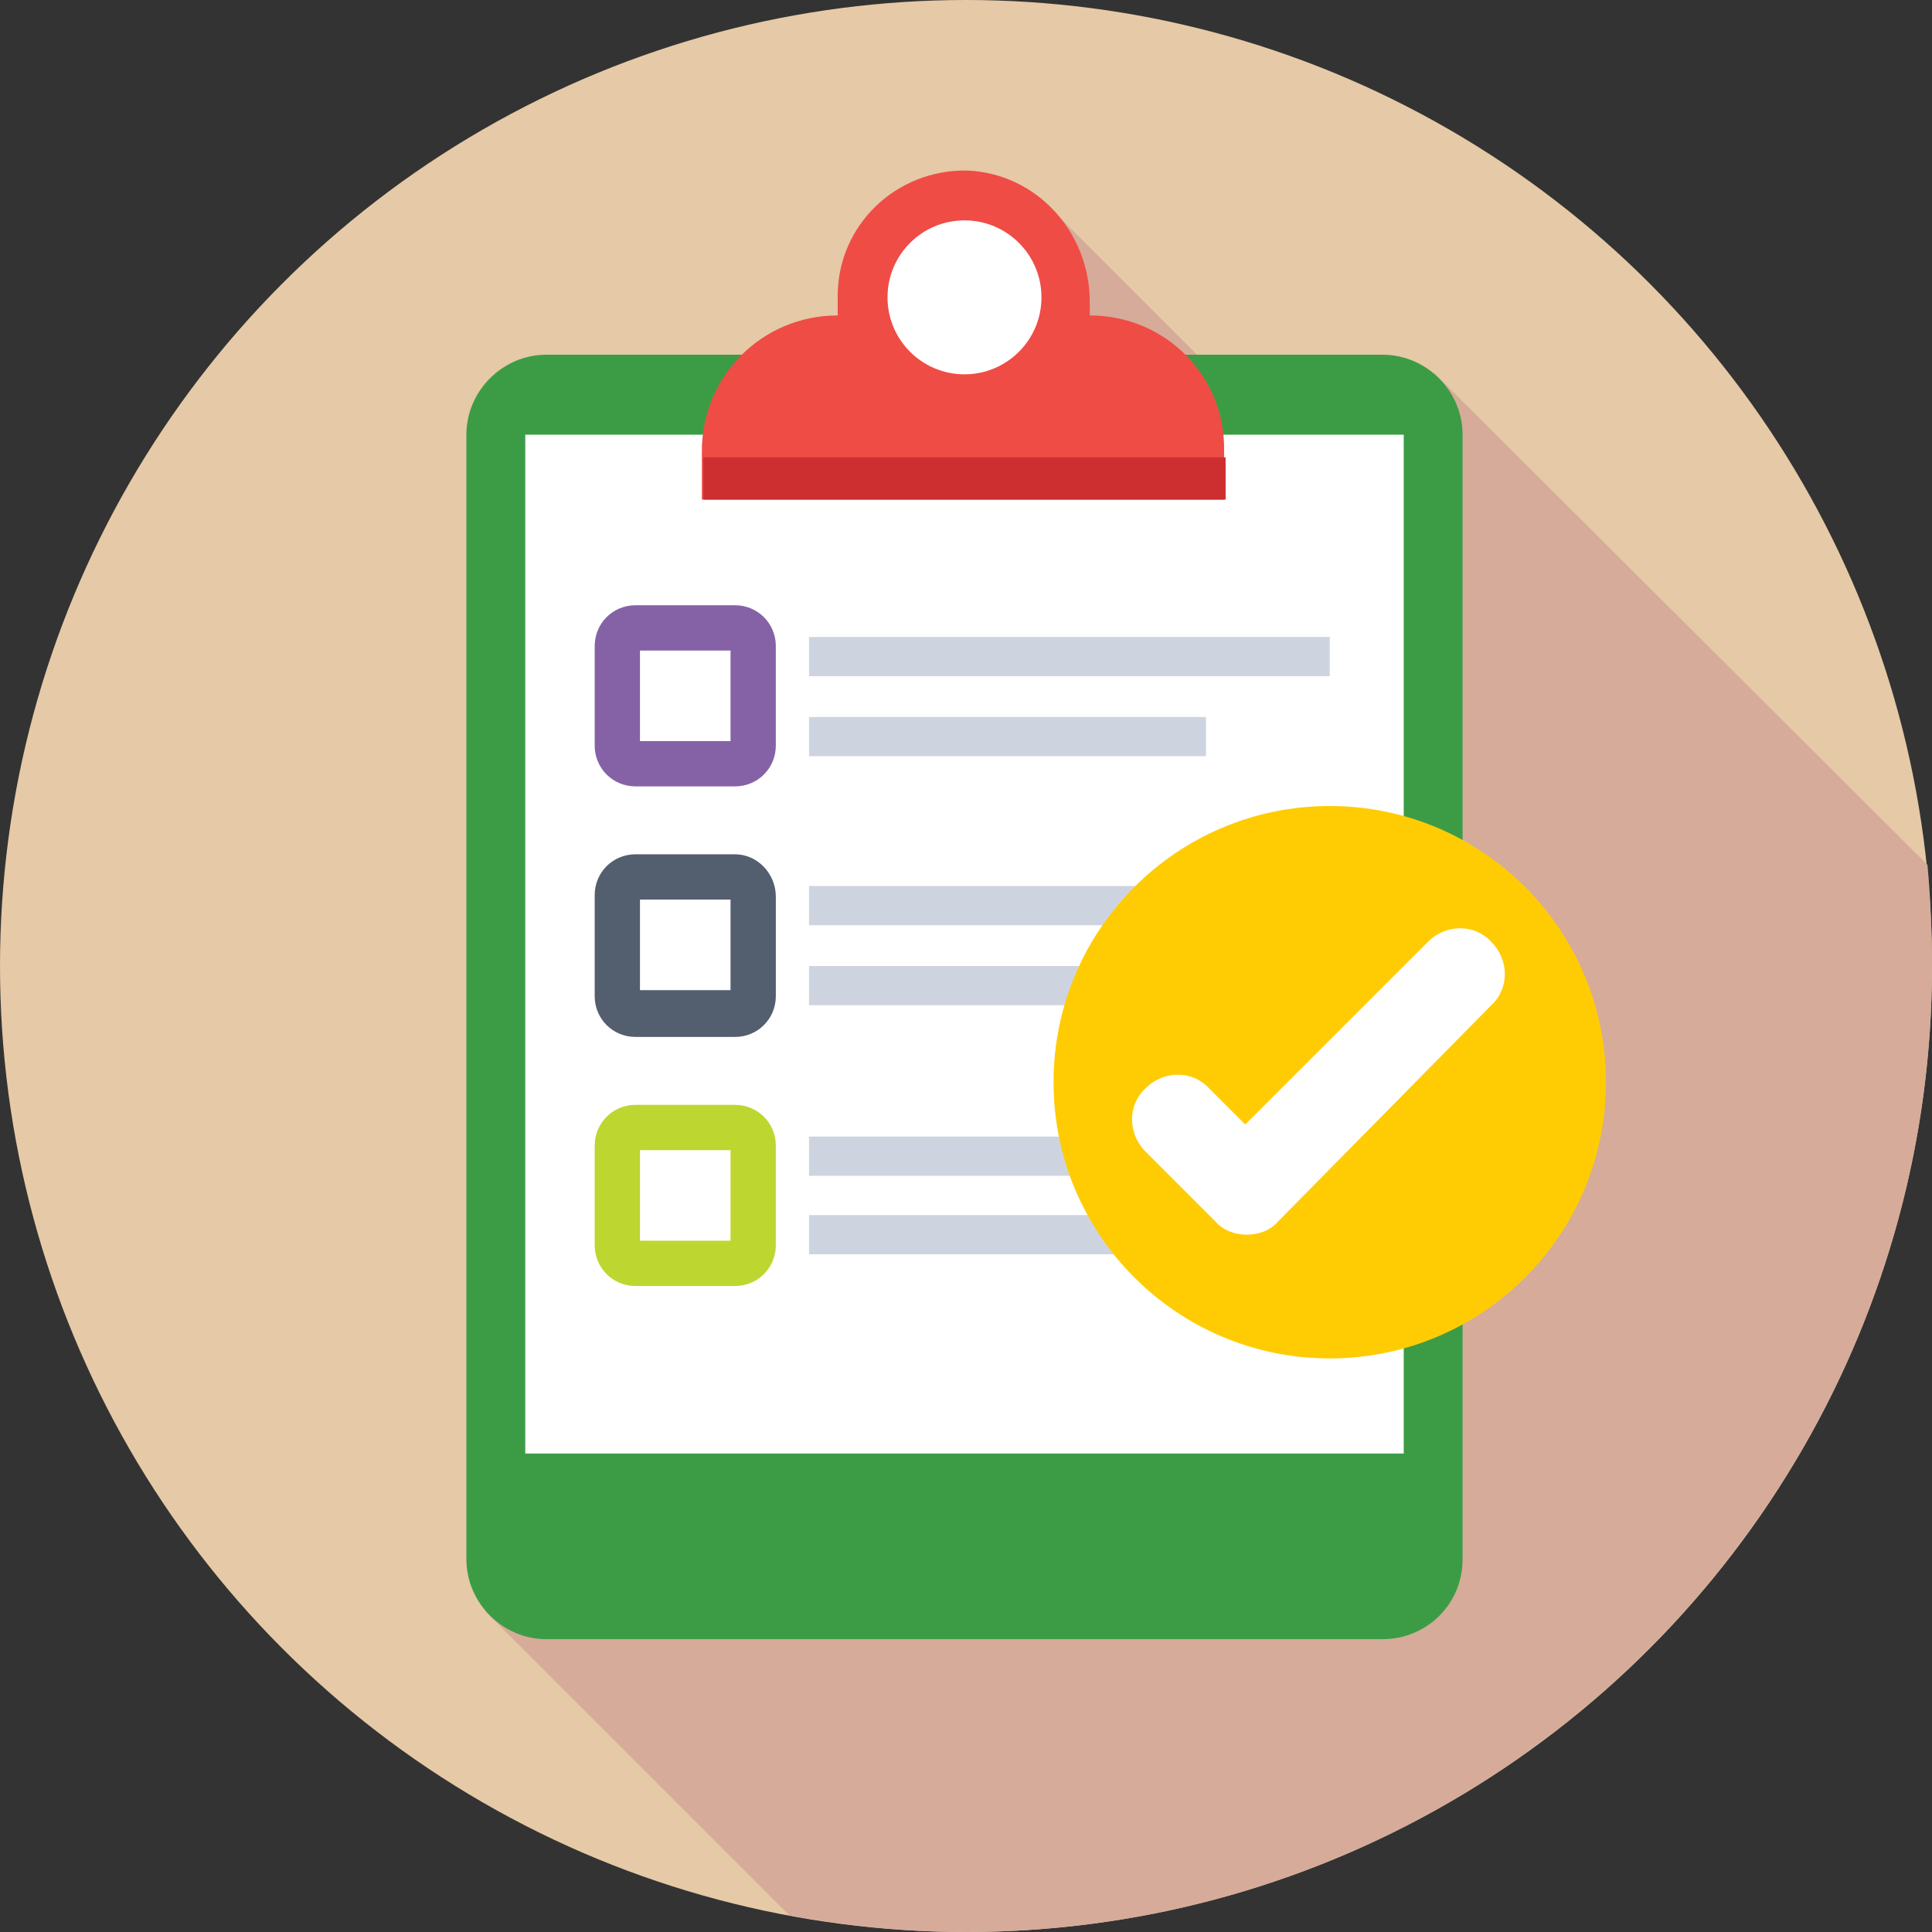 <?xml version="1.0" ?><svg id="Layer_1" style="enable-background:new 0 0 128 128;" version="1.1" viewBox="0 0 128 128" xml:space="preserve" xmlns="http://www.w3.org/2000/svg" xmlns:xlink="http://www.w3.org/1999/xlink"><rect x="0" y="0" width="128" height="128" fill="#333333" stroke="none"/><style type="text/css">
	.st0{fill:#F59C1D;}
	.st1{fill:#EC7A23;}
	.st2{fill:#1E67AF;}
	.st3{fill:#FFFFFF;}
	.st4{fill:#EF4C45;}
	.st5{fill:#CD2E30;}
	.st6{fill:#8562A6;}
	.st7{fill:#535E6F;}
	.st8{fill:#BED630;}
	.st9{fill:#CED4DF;}
	.st10{fill:#3FA3DB;}
	.st11{fill:#0095CF;}
	.st12{fill:#F7AF19;}
	.st13{fill:#FFCC04;}
	.st14{fill:#E5E8EC;}
	.st15{fill:#D9B9A8;}
	.st16{fill:#D6AB9A;}
	.st17{fill:#F06097;}
	.st18{fill:#EE3B87;}
	.st19{fill:#E3227E;}
	.st20{fill:#C5DFDC;}
	.st21{fill:#94CECD;}
	.st22{fill:#444D5B;}
	.st23{fill:#F45D5D;}
	.st24{fill:#6C548C;}
	.st25{fill:#99C23E;}
	.st26{fill:#6DA542;}
	.st27{fill:#ABC437;}
	.st28{fill:#C17E5D;}
	.st29{fill:#ABB2B9;}
	.st30{fill:#00B0A6;}
	.st31{fill:#009A9C;}
	.st32{fill:#FCD65E;}
	.st33{fill:#616B77;}
	.st34{fill:#3C9C46;}
	.st35{fill:#52BA5A;}
	.st36{fill:#F9AA53;}
	.st37{opacity:0.2;}
	.st38{fill:#6D9583;}
	.st39{fill:#54806C;}
	.st40{fill:#0BB6EA;}
	.st41{opacity:0.2;fill:#FFFFFF;}
	.st42{fill:#29509B;}
	.st43{fill:#1C8040;}
	.st44{fill:#5A4A56;}
	.st45{fill:#7C6B7B;}
	.st46{fill:#22D2FC;}
	.st47{fill:#EFB395;}
	.st48{fill:#6A5868;}
	.st49{fill:#DE9F75;}
	.st50{fill:#E6C9A6;}
	.st51{fill:#6EA4BB;}
	.st52{fill:#4A93AC;}
	.st53{fill:#A3499A;}
	.st54{fill:#D9E842;}
	.st55{fill:#2C81C6;}
	.st56{opacity:0.5;fill:#FFFFFF;}
	.st57{opacity:0.15;}
	.st58{fill:#DFDFDF;}
	.st59{fill:#D1423C;}
	.st60{fill:#337CBF;}
	.st61{fill:#883785;}
	.st62{fill:#535A85;}
	.st63{fill:#4C4C78;}
	.st64{fill:#9376B5;}
	.st65{fill:#89BCCE;}
	.st66{fill:#6EA3BA;}
	.st67{opacity:0.1;}
</style><g><circle class="st50" cx="64" cy="64" r="64"/><path class="st16" d="M128,64c0-2.3-0.1-4.5-0.3-6.7L95,24.7L42.1,91.4l4.8,4.8l-14.7,10.6l20.1,20.1c3.8,0.7,7.7,1.1,11.7,1.1   C99.3,128,128,99.3,128,64z"/><g><polygon class="st16" points="68.9,13.1 90.3,34.5 58.8,34.5   "/><path class="st34" d="M91.6,108.6H36.2c-2.9,0-5.3-2.4-5.3-5.3V28.8c0-2.9,2.4-5.3,5.3-5.3h55.4c2.9,0,5.3,2.4,5.3,5.3v74.5    C96.9,106.3,94.5,108.6,91.6,108.6z"/><rect class="st3" height="67.5" width="58.2" x="34.8" y="28.8"/><path class="st4" d="M72.2,20.9V20c0-4.6-3.5-8.5-8.1-8.7c-4.7-0.1-8.6,3.6-8.6,8.3v1.3h0c-5,0-9,4-9,9v3.2h34.6v-3.2    C81.2,24.9,77.2,20.9,72.2,20.9L72.2,20.9z"/><rect class="st5" height="2.8" width="34.6" x="46.6" y="30.3"/><circle class="st3" cx="63.9" cy="19.7" r="5.1"/><path class="st6" d="M48.7,40.1h-6.6c-1.5,0-2.7,1.2-2.7,2.7v6.6c0,1.5,1.2,2.7,2.7,2.7h6.6c1.5,0,2.7-1.2,2.7-2.7v-6.6    C51.4,41.3,50.2,40.1,48.7,40.1z"/><rect class="st3" height="6" width="6" x="42.4" y="43.1"/><path class="st7" d="M48.7,56.6h-6.6c-1.5,0-2.7,1.2-2.7,2.7V66c0,1.5,1.2,2.7,2.7,2.7h6.6c1.5,0,2.7-1.2,2.7-2.7v-6.6    C51.4,57.9,50.2,56.6,48.7,56.6z"/><rect class="st3" height="6" width="6" x="42.4" y="59.6"/><path class="st8" d="M48.7,73.2h-6.6c-1.5,0-2.7,1.2-2.7,2.7v6.6c0,1.5,1.2,2.7,2.7,2.7h6.6c1.5,0,2.7-1.2,2.7-2.7v-6.6    C51.4,74.4,50.2,73.2,48.7,73.2z"/><rect class="st3" height="6" width="6" x="42.4" y="76.2"/><rect class="st9" height="2.6" width="34.5" x="53.6" y="42.2"/><rect class="st9" height="2.6" width="26.3" x="53.6" y="47.5"/><rect class="st9" height="2.6" width="34.5" x="53.6" y="58.7"/><rect class="st9" height="2.6" width="26.3" x="53.6" y="64"/><rect class="st9" height="2.6" width="34.5" x="53.6" y="75.3"/><rect class="st9" height="2.6" width="26.3" x="53.6" y="80.5"/><circle class="st13" cx="88.1" cy="71.7" r="18.3"/><path class="st3" d="M82.6,81.8c-0.8,0-1.6-0.3-2.1-0.9l-4.6-4.6c-1.2-1.2-1.2-3.1,0-4.2c1.2-1.2,3.1-1.2,4.2,0l2.4,2.4l12.1-12.1    c1.2-1.2,3.1-1.2,4.2,0c1.2,1.2,1.2,3.1,0,4.2L84.7,80.9C84.2,81.5,83.4,81.8,82.6,81.8z"/></g></g></svg>